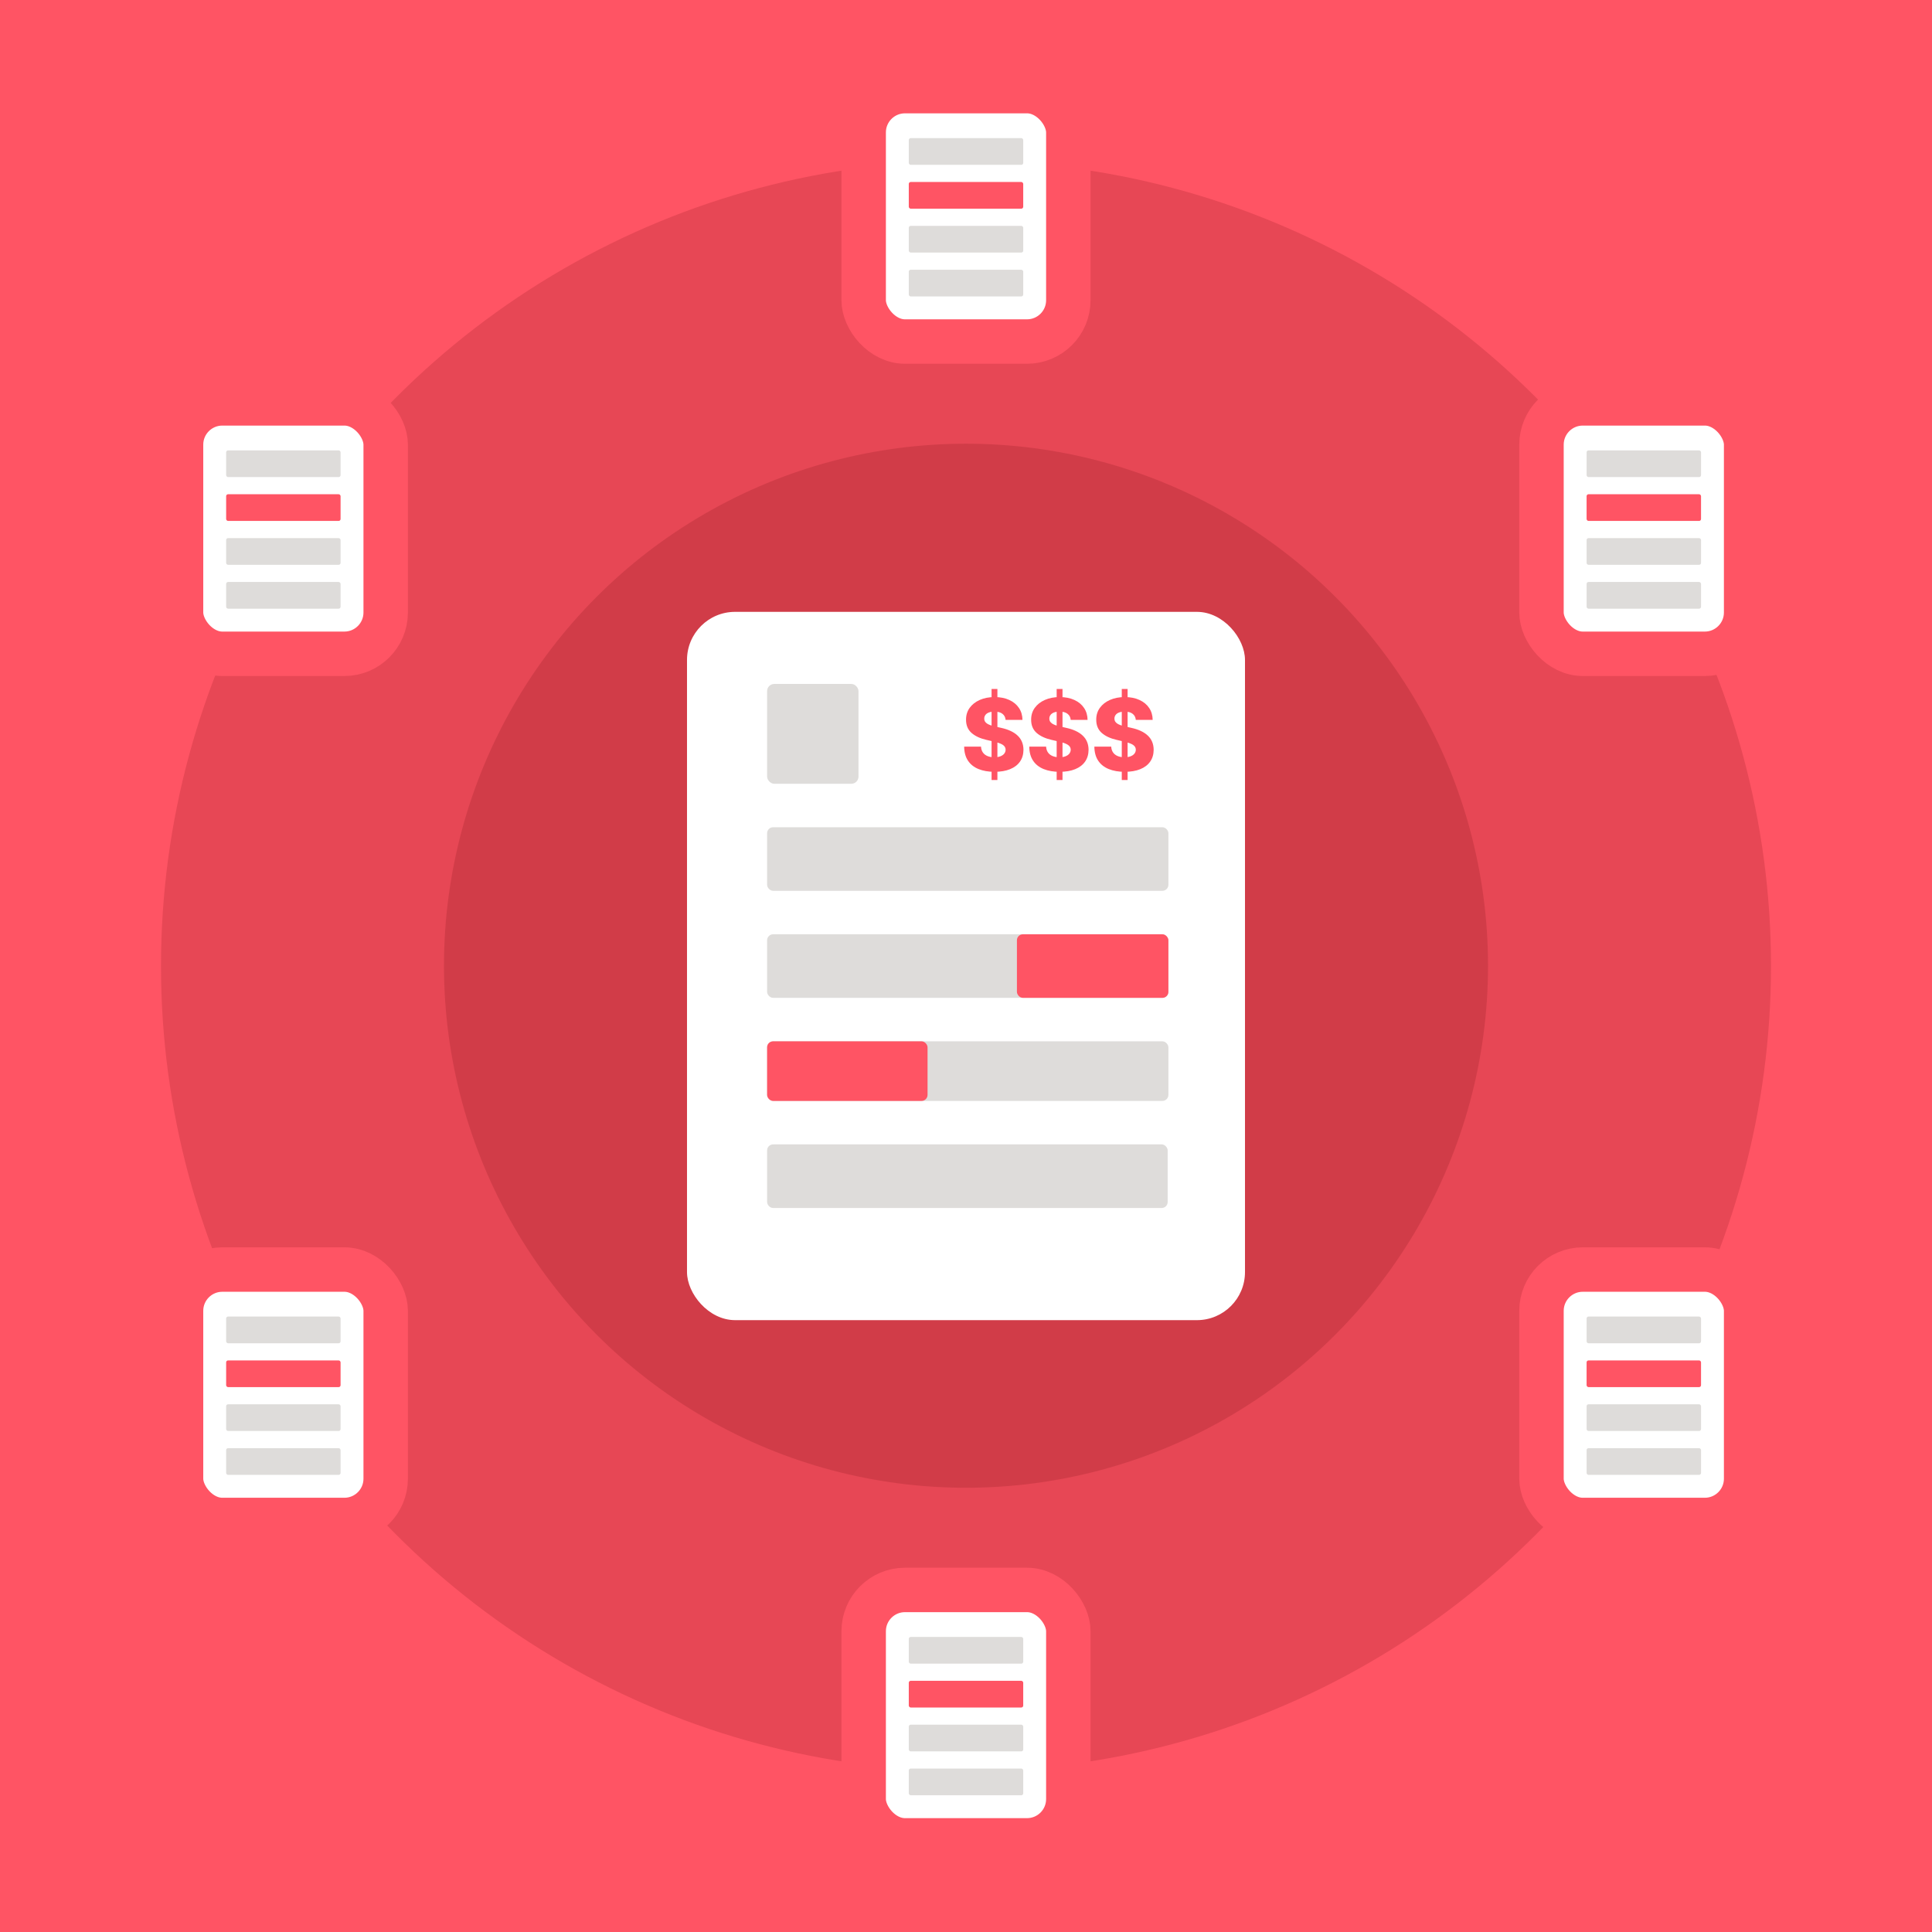 <svg width="1200" height="1200" viewBox="0 0 1200 1200" fill="none" xmlns="http://www.w3.org/2000/svg">
<rect x="0" y="0" width="1200" height="1200" fill="#333333" stroke="none"/>
<g clip-path="url(#clip0_6096_23717)">
<rect width="1200" height="1200" fill="#FF5464"/>
<circle cx="600" cy="600" r="500" fill="#E74755"/>
<circle opacity="0.5" cx="599.999" cy="599.837" r="324.242" fill="#BD323C"/>
<rect x="426.715" y="380.035" width="346.569" height="439.931" rx="29.852" fill="white"/>
<rect x="476.467" y="424.812" width="56.759" height="62" rx="4.448" fill="#DEDCDA"/>
<path d="M615.884 484.466V427.929H619.506V484.466H615.884ZM624.608 447.143C624.461 445.523 623.805 444.264 622.642 443.366C621.494 442.453 619.852 441.997 617.717 441.997C616.304 441.997 615.126 442.181 614.184 442.549C613.241 442.917 612.535 443.425 612.064 444.073C611.592 444.706 611.35 445.435 611.335 446.259C611.305 446.937 611.438 447.533 611.732 448.048C612.042 448.564 612.483 449.02 613.057 449.418C613.646 449.8 614.353 450.139 615.178 450.433C616.002 450.728 616.93 450.986 617.96 451.206L621.847 452.09C624.085 452.576 626.058 453.224 627.766 454.033C629.489 454.843 630.931 455.807 632.095 456.926C633.272 458.045 634.163 459.334 634.767 460.791C635.37 462.249 635.68 463.883 635.694 465.694C635.68 468.55 634.958 471.002 633.53 473.048C632.102 475.095 630.048 476.663 627.368 477.752C624.704 478.842 621.486 479.387 617.717 479.387C613.933 479.387 610.635 478.82 607.823 477.686C605.011 476.552 602.825 474.83 601.264 472.518C599.703 470.207 598.901 467.284 598.857 463.751H609.325C609.413 465.208 609.804 466.423 610.496 467.395C611.188 468.366 612.137 469.103 613.345 469.603C614.567 470.104 615.98 470.354 617.585 470.354C619.057 470.354 620.309 470.155 621.339 469.758C622.385 469.36 623.187 468.808 623.746 468.101C624.306 467.395 624.593 466.585 624.608 465.672C624.593 464.818 624.328 464.089 623.813 463.486C623.297 462.867 622.502 462.337 621.428 461.895C620.368 461.439 619.013 461.019 617.364 460.637L612.638 459.532C608.721 458.634 605.637 457.184 603.384 455.182C601.132 453.165 600.013 450.441 600.027 447.01C600.013 444.213 600.764 441.761 602.28 439.656C603.797 437.551 605.895 435.909 608.574 434.731C611.254 433.553 614.309 432.964 617.739 432.964C621.244 432.964 624.284 433.561 626.86 434.753C629.452 435.931 631.461 437.587 632.89 439.722C634.318 441.857 635.047 444.331 635.076 447.143H624.608ZM656.318 484.466V427.929H659.94V484.466H656.318ZM665.042 447.143C664.894 445.523 664.239 444.264 663.076 443.366C661.928 442.453 660.286 441.997 658.151 441.997C656.738 441.997 655.56 442.181 654.618 442.549C653.675 442.917 652.969 443.425 652.497 444.073C652.026 444.706 651.783 445.435 651.769 446.259C651.739 446.937 651.872 447.533 652.166 448.048C652.475 448.564 652.917 449.02 653.491 449.418C654.08 449.8 654.787 450.139 655.611 450.433C656.436 450.728 657.363 450.986 658.394 451.206L662.281 452.09C664.519 452.576 666.492 453.224 668.2 454.033C669.922 454.843 671.365 455.807 672.528 456.926C673.706 458.045 674.597 459.334 675.201 460.791C675.804 462.249 676.114 463.883 676.128 465.694C676.114 468.55 675.392 471.002 673.964 473.048C672.536 475.095 670.482 476.663 667.802 477.752C665.137 478.842 661.92 479.387 658.151 479.387C654.367 479.387 651.069 478.82 648.257 477.686C645.445 476.552 643.259 474.83 641.698 472.518C640.137 470.207 639.335 467.284 639.291 463.751H649.759C649.847 465.208 650.237 466.423 650.929 467.395C651.621 468.366 652.571 469.103 653.778 469.603C655 470.104 656.414 470.354 658.019 470.354C659.491 470.354 660.742 470.155 661.773 469.758C662.818 469.36 663.621 468.808 664.18 468.101C664.74 467.395 665.027 466.585 665.042 465.672C665.027 464.818 664.762 464.089 664.247 463.486C663.731 462.867 662.936 462.337 661.861 461.895C660.801 461.439 659.447 461.019 657.798 460.637L653.072 459.532C649.155 458.634 646.071 457.184 643.818 455.182C641.565 453.165 640.446 450.441 640.461 447.01C640.446 444.213 641.197 441.761 642.714 439.656C644.23 437.551 646.328 435.909 649.008 434.731C651.688 433.553 654.743 432.964 658.173 432.964C661.677 432.964 664.718 433.561 667.294 434.753C669.886 435.931 671.895 437.587 673.323 439.722C674.752 441.857 675.48 444.331 675.51 447.143H665.042ZM696.752 484.466V427.929H700.374V484.466H696.752ZM705.475 447.143C705.328 445.523 704.673 444.264 703.51 443.366C702.362 442.453 700.72 441.997 698.585 441.997C697.172 441.997 695.994 442.181 695.051 442.549C694.109 442.917 693.402 443.425 692.931 444.073C692.46 444.706 692.217 445.435 692.202 446.259C692.173 446.937 692.306 447.533 692.6 448.048C692.909 448.564 693.351 449.02 693.925 449.418C694.514 449.8 695.221 450.139 696.045 450.433C696.87 450.728 697.797 450.986 698.828 451.206L702.715 452.09C704.953 452.576 706.926 453.224 708.634 454.033C710.356 454.843 711.799 455.807 712.962 456.926C714.14 458.045 715.031 459.334 715.635 460.791C716.238 462.249 716.547 463.883 716.562 465.694C716.547 468.55 715.826 471.002 714.398 473.048C712.97 475.095 710.916 476.663 708.236 477.752C705.571 478.842 702.354 479.387 698.585 479.387C694.801 479.387 691.503 478.82 688.691 477.686C685.879 476.552 683.692 474.83 682.132 472.518C680.571 470.207 679.769 467.284 679.725 463.751H690.193C690.281 465.208 690.671 466.423 691.363 467.395C692.055 468.366 693.005 469.103 694.212 469.603C695.434 470.104 696.848 470.354 698.453 470.354C699.925 470.354 701.176 470.155 702.207 469.758C703.252 469.36 704.055 468.808 704.614 468.101C705.174 467.395 705.461 466.585 705.475 465.672C705.461 464.818 705.196 464.089 704.68 463.486C704.165 462.867 703.37 462.337 702.295 461.895C701.235 461.439 699.881 461.019 698.232 460.637L693.505 459.532C689.589 458.634 686.505 457.184 684.252 455.182C681.999 453.165 680.88 450.441 680.895 447.01C680.88 444.213 681.631 441.761 683.148 439.656C684.664 437.551 686.762 435.909 689.442 434.731C692.122 433.553 695.177 432.964 698.607 432.964C702.111 432.964 705.152 433.561 707.728 434.753C710.319 435.931 712.329 437.587 713.757 439.722C715.185 441.857 715.914 444.331 715.944 447.143H705.475Z" fill="#FF5464"/>
<rect x="476.467" y="513.812" width="249.247" height="39.485" rx="3.733" fill="#DEDCDA"/>
<rect x="476.467" y="580.297" width="249.247" height="39.485" rx="3.733" fill="#DEDCDA"/>
<rect x="631.627" y="580.297" width="94.087" height="39.485" rx="3.733" fill="#FF5464"/>
<rect x="476.467" y="646.781" width="249.247" height="37.017" rx="3.733" fill="#DEDCDA"/>
<rect x="476.467" y="646.781" width="99.65" height="37.017" rx="3.733" fill="#FF5464"/>
<rect x="476.467" y="710.799" width="248.791" height="39.514" rx="3.733" fill="#DEDCDA"/>
<rect x="547.037" y="1000.5" width="105.926" height="129.62" rx="21.372" fill="white" stroke="#E74755" stroke-width="23"/>
<rect x="570.387" y="1024.83" width="59.233" height="13.821" rx="1" fill="#DEDCDA"/>
<rect x="570.387" y="1047.54" width="59.233" height="13.821" rx="1" fill="#FF5464"/>
<rect x="570.387" y="1070.24" width="59.233" height="13.821" rx="1" fill="#DEDCDA"/>
<rect x="570.387" y="1092.95" width="59.233" height="13.821" rx="1" fill="#DEDCDA"/>
<rect x="536.444" y="987.54" width="127.112" height="155.544" rx="25.647" fill="white" stroke="#FF5464" stroke-width="27.6"/>
<rect x="564.463" y="1016.74" width="71.08" height="16.585" rx="1.2" fill="#DEDCDA"/>
<rect x="564.463" y="1043.98" width="71.08" height="16.585" rx="1.2" fill="#FF5464"/>
<rect x="564.463" y="1071.23" width="71.08" height="16.585" rx="1.2" fill="#DEDCDA"/>
<rect x="564.463" y="1098.48" width="71.08" height="16.585" rx="1.2" fill="#DEDCDA"/>
<rect x="536.444" y="56.594" width="127.112" height="155.544" rx="25.647" fill="white" stroke="#FF5464" stroke-width="27.6"/>
<rect x="564.463" y="85.791" width="71.08" height="16.585" rx="1.2" fill="#DEDCDA"/>
<rect x="564.463" y="113.035" width="71.08" height="16.585" rx="1.2" fill="#FF5464"/>
<rect x="564.463" y="140.285" width="71.08" height="16.585" rx="1.2" fill="#DEDCDA"/>
<rect x="564.463" y="167.537" width="71.08" height="16.585" rx="1.2" fill="#DEDCDA"/>
<rect x="957.444" y="250.54" width="127.112" height="155.544" rx="25.647" fill="white" stroke="#FF5464" stroke-width="27.6"/>
<rect x="985.463" y="279.736" width="71.08" height="16.585" rx="1.2" fill="#DEDCDA"/>
<rect x="985.463" y="306.98" width="71.08" height="16.585" rx="1.2" fill="#FF5464"/>
<rect x="985.463" y="334.23" width="71.08" height="16.585" rx="1.2" fill="#DEDCDA"/>
<rect x="985.463" y="361.482" width="71.08" height="16.585" rx="1.2" fill="#DEDCDA"/>
<rect x="957.444" y="788.54" width="127.112" height="155.544" rx="25.647" fill="white" stroke="#FF5464" stroke-width="27.6"/>
<rect x="985.463" y="817.736" width="71.08" height="16.585" rx="1.2" fill="#DEDCDA"/>
<rect x="985.463" y="844.98" width="71.08" height="16.585" rx="1.2" fill="#FF5464"/>
<rect x="985.463" y="872.23" width="71.08" height="16.585" rx="1.2" fill="#DEDCDA"/>
<rect x="985.463" y="899.482" width="71.08" height="16.585" rx="1.2" fill="#DEDCDA"/>
<rect x="112.444" y="250.54" width="127.112" height="155.544" rx="25.647" fill="white" stroke="#FF5464" stroke-width="27.6"/>
<rect x="140.463" y="279.736" width="71.08" height="16.585" rx="1.2" fill="#DEDCDA"/>
<rect x="140.463" y="306.98" width="71.08" height="16.585" rx="1.2" fill="#FF5464"/>
<rect x="140.463" y="334.23" width="71.08" height="16.585" rx="1.2" fill="#DEDCDA"/>
<rect x="140.463" y="361.482" width="71.08" height="16.585" rx="1.2" fill="#DEDCDA"/>
<rect x="112.444" y="788.54" width="127.112" height="155.544" rx="25.647" fill="white" stroke="#FF5464" stroke-width="27.6"/>
<rect x="140.463" y="817.736" width="71.08" height="16.585" rx="1.2" fill="#DEDCDA"/>
<rect x="140.463" y="844.98" width="71.08" height="16.585" rx="1.2" fill="#FF5464"/>
<rect x="140.463" y="872.23" width="71.08" height="16.585" rx="1.2" fill="#DEDCDA"/>
<rect x="140.463" y="899.482" width="71.08" height="16.585" rx="1.2" fill="#DEDCDA"/>
</g>
<defs>
<clipPath id="clip0_6096_23717">
<rect width="1200" height="1200" fill="white"/>
</clipPath>
</defs>
</svg>
